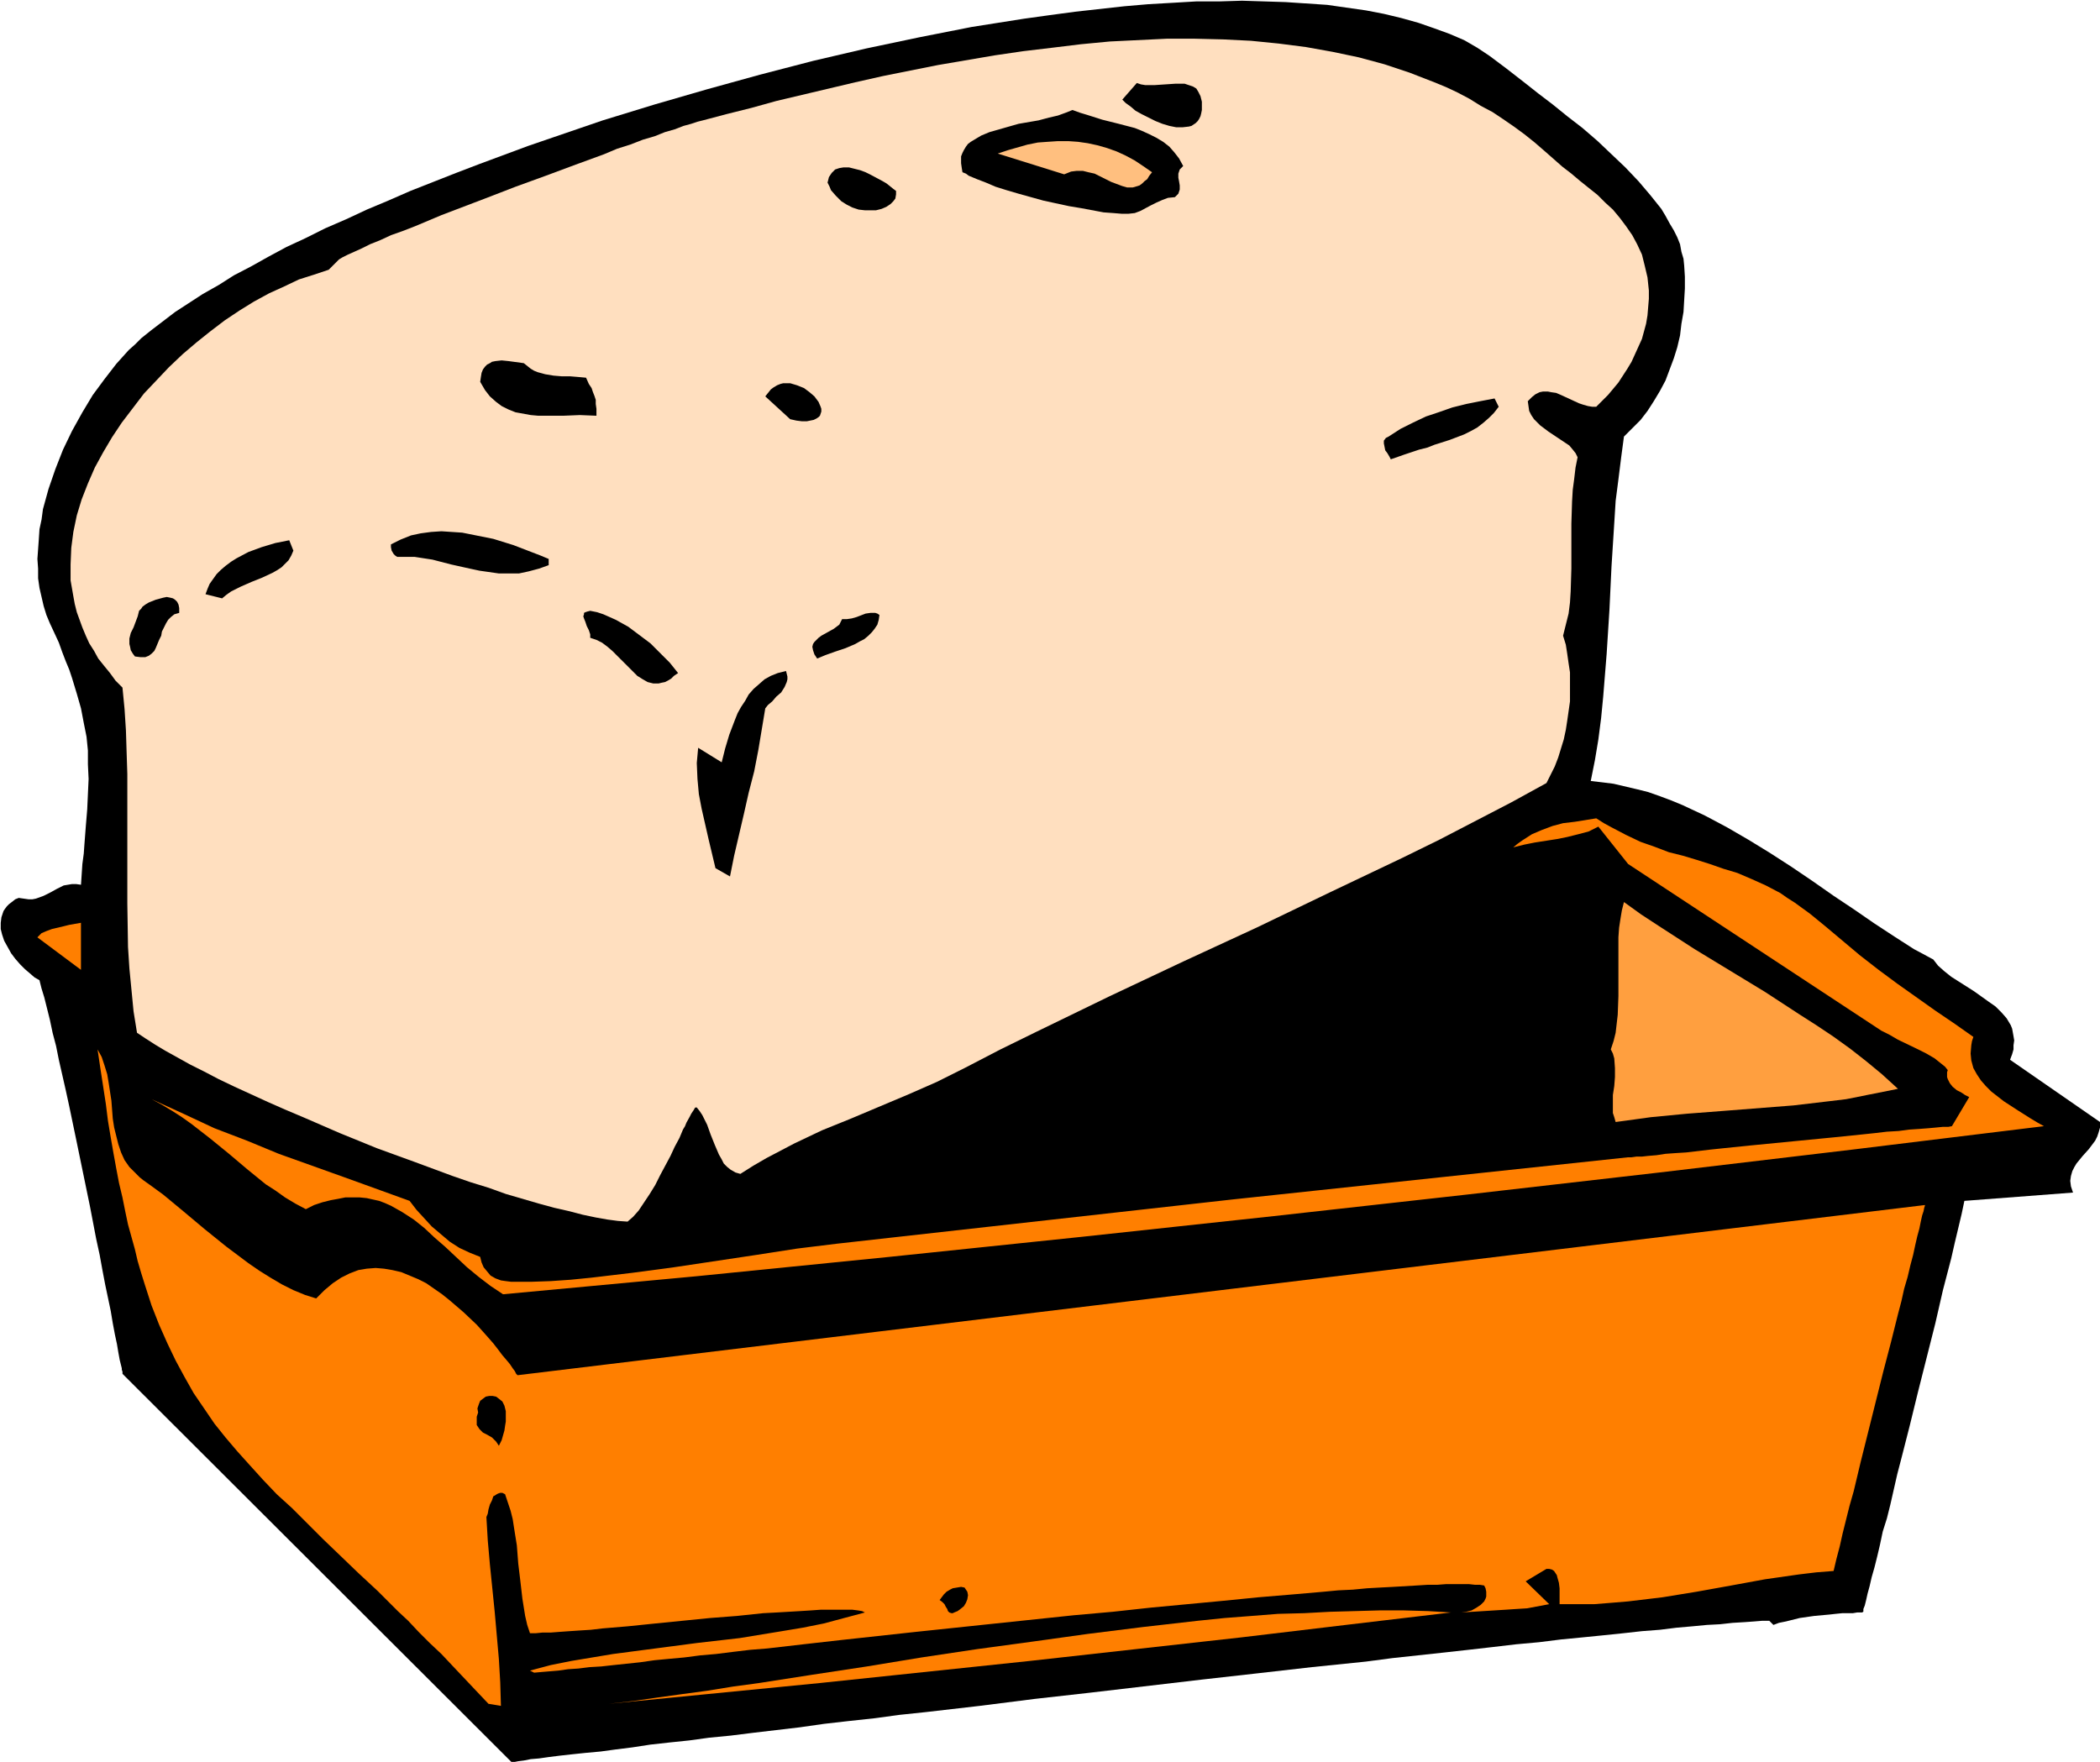 <svg xmlns="http://www.w3.org/2000/svg" fill-rule="evenodd" height="411.564" preserveAspectRatio="none" stroke-linecap="round" viewBox="0 0 3035 2547" width="490.455"><style>.brush1{fill:#000}.pen1{stroke:none}.brush4{fill:#ff7f00}</style><path class="pen1 brush1" d="m2347 631-4 30-4 32-4 31-2 32-4 63-3 63-4 63-5 62-3 31-4 31-5 30-6 30 17 2 16 2 17 4 17 4 16 4 17 6 16 6 17 7 32 15 32 17 31 18 31 19 31 20 31 21 30 21 30 20 29 20 29 19 28 18 28 15 7 9 9 8 10 8 11 7 22 14 21 15 10 7 9 9 7 8 6 10 2 5 2 11 1 6-1 7v6l-2 7-3 8 130 90v8l-2 7-2 6-3 6-9 12-9 10-9 11-3 5-3 6-2 7-1 7 1 8 3 9-157 12-4 19-5 21-5 21-5 22-6 23-6 23-11 48-25 99-12 49-12 47-6 23-5 22-5 22-5 20-6 19-4 19-4 17-4 16-4 14-3 13-3 11-2 9-2 8-2 5v4h-1v1h-8l-6 1h-15l-10 1-9 1-22 2-21 3-20 5-10 2-8 3-6-6h-10l-12 1-14 1-17 1-18 2-19 1-21 2-23 2-24 3-26 2-27 3-29 3-30 3-31 3-32 4-33 3-34 4-35 4-36 4-37 4-37 4-38 5-78 8-79 9-80 9-162 19-80 9-79 10-78 9-38 4-37 5-37 4-35 4-35 5-34 4-34 4-32 4-31 3-29 4-29 3-27 3-26 4-24 3-22 3-22 2-19 2-18 2-16 2-14 2-12 1-10 2-8 1-5 1h-5l-562-561v-3l-1-3v-2l-1-4-2-8-2-11-2-12-3-14-3-16-3-18-4-19-4-19-4-21-4-22-5-23-9-47-20-97-10-48-5-23-5-22-5-22-4-20-5-19-4-19-4-16-4-16-4-13-3-12-7-4-7-6-7-6-7-7-7-8-6-8-5-9-5-9-3-9-2-8v-9l1-8 3-9 2-3 3-4 3-3 4-3 5-4 5-2 7 1 7 1h6l5-1 11-4 10-5 9-5 10-5 6-1 6-1h6l7 1 1-15 1-15 2-15 1-14 2-26 2-24 1-22 1-22-1-21v-20l-2-20-4-20-4-21-6-21-7-23-4-12-5-12-5-13-5-14-6-13-7-15-5-12-4-13-3-13-3-13-2-14v-14l-1-14 1-14 1-14 1-15 3-14 2-15 8-29 10-29 11-28 13-27 15-27 15-25 17-23 17-22 9-10 9-10 9-8 9-9 15-12 17-13 17-13 20-13 20-13 23-13 22-14 25-13 25-14 26-14 28-13 28-14 30-13 30-14 31-13 32-14 33-13 33-13 34-13 35-13 35-13 35-12 73-25 75-23 76-22 76-21 77-20 77-18 76-16 76-15 38-6 38-6 36-5 37-5 36-4 36-4 35-3 35-2 34-2h33l33-1 32 1 31 1 30 2 30 2 28 4 28 4 26 5 25 6 25 7 23 8 22 8 21 9 19 11 18 12 16 12 8 6 18 14 9 7 19 15 21 16 21 17 22 17 22 19 20 19 20 19 19 20 17 20 16 20 6 10 6 11 6 10 5 10 4 10 2 11 3 10 1 10 1 16v17l-1 17-1 17-3 17-2 17-4 17-5 16-6 16-6 16-8 15-9 15-9 14-10 13-12 12-12 12z"/><path class="pen1" style="fill:#ffdfbf" d="M2307 588h-6l-6-1-7-2-6-2-13-6-13-6-7-3-7-1-5-1h-7l-5 1-6 3-5 4-6 6 1 7 1 7 3 6 4 6 9 9 12 9 6 4 6 4 12 8 6 4 5 6 4 5 3 6-3 15-2 17-2 15-1 17-1 32v65l-1 33-1 16-2 16-4 16-4 16 4 13 2 13 2 14 2 13v42l-2 14-2 14-2 13-3 14-4 13-4 13-5 13-6 12-6 12-51 28-52 27-52 27-53 26-105 50-106 51-106 49-106 50-105 51-53 26-52 27-40 20-41 18-83 35-42 17-40 19-40 21-19 11-19 12-7-2-7-4-5-4-5-5-3-6-4-7-6-14-6-15-5-14-7-14-4-6-4-5h-2l-1 1-1 2-2 3-2 3-2 4-5 9-2 5-3 5-5 12-7 13-6 13-15 28-7 14-8 13-8 12-8 12-8 9-8 7-14-1-15-2-17-3-19-4-19-5-22-5-22-6-24-7-24-7-25-9-26-8-26-9-54-20-55-20-54-22-53-23-26-11-25-11-24-11-24-11-23-11-21-11-20-10-18-10-18-10-15-9-14-9-12-8-5-31-3-31-3-31-2-31-1-63v-187l-1-31-1-32-2-31-3-31-10-10-8-11-9-11-8-10-6-11-7-11-5-11-5-12-4-11-4-11-3-12-2-11-4-23v-23l1-24 3-23 5-24 7-23 9-23 10-23 12-22 13-22 14-21 16-21 16-21 18-19 18-19 20-19 20-17 20-16 21-16 21-14 21-13 22-12 22-10 21-10 22-7 21-7 15-15 5-3 8-4 9-4 11-5 12-6 15-6 15-7 17-6 18-7 19-8 19-8 21-8 42-16 44-17 44-16 43-16 41-15 19-8 19-6 18-7 17-5 15-6 14-4 13-5 11-3 9-3 8-2 34-9 36-9 36-10 38-9 38-9 38-9 40-9 40-8 40-8 41-7 41-7 41-6 42-5 41-5 42-4 41-2 41-2h41l41 1 40 2 40 4 39 5 39 7 38 8 37 10 36 12 36 14 17 7 17 8 17 9 16 10 17 9 15 10 16 11 15 11 15 12 15 13 25 22 13 10 13 11 25 20 11 11 11 10 10 12 9 12 9 13 7 13 7 15 4 16 4 17 2 19v12l-1 12-1 12-2 12-3 11-3 11-5 11-5 11-5 11-6 10-13 20-15 18-17 17z"/><path class="pen1 brush1" d="m1622 144 21-24 6 2 6 1h14l15-1 15-1h13l6 2 6 2 5 3 3 5 3 6 2 8v12l-1 5-1 4-2 4-2 3-3 3-6 4-4 1-9 1h-9l-10-2-10-3-10-4-10-5-10-5-9-5-7-6-7-5-5-5zm88 96-3 3-2 2-1 3-1 3v6l1 5 1 6v6l-1 3-1 3-2 2-3 3-10 1-8 3-9 4-8 4-15 8-8 3-9 1h-10l-12-1-14-1-16-3-16-3-18-3-37-8-36-10-17-5-16-5-14-6-13-5-12-5-4-3-5-2-1-6-1-7v-10l2-5 2-4 3-5 3-4 4-3 5-3 10-6 12-5 14-4 28-8 29-5 15-4 13-3 11-4 10-4 11 4 10 3 22 7 12 3 12 3 23 6 10 4 11 5 10 5 10 6 9 7 7 8 7 9 6 11z"/><path class="pen1" style="fill:#ffbf7f" d="m1665 249-4 5-3 5-4 3-3 3-4 3-3 1-7 2h-8l-7-2-8-3-8-3-8-4-8-4-8-4-9-2-8-2h-9l-8 1-5 2-5 2-96-30 15-5 14-4 14-4 15-3 14-1 15-1h15l14 1 14 2 14 3 14 4 14 5 13 6 13 7 12 8 13 9z"/><path class="pen1 brush1" d="M1295 276v5l-1 6-3 4-4 4-6 4-7 3-8 2h-16l-9-1-9-3-8-4-8-5-8-8-7-8-2-5-3-6 1-4 1-4 2-3 2-3 5-5 6-2 6-1h8l8 2 8 2 8 3 8 4 15 8 7 4 5 4 5 4 4 3zM847 546l4 9 4 6 2 6 2 5 2 6v6l1 7v10l-24-1-24 1h-36l-11-1-11-2-11-2-10-4-10-5-8-6-9-8-7-9-7-12 1-7 1-6 2-5 3-4 3-3 4-2 3-2 5-1 9-1 10 1 22 3 5 4 5 4 5 3 5 2 11 3 12 2 12 1h12l12 1 11 1zm295 60-36-33 4-5 4-5 4-3 5-3 5-2 4-1h10l10 3 10 4 8 6 7 6 6 8 3 7 1 3v4l-1 3-1 3-2 2-3 2-4 2-5 1-5 1h-7l-8-1-9-2zm1024-18-7 9-7 7-8 7-9 7-9 5-10 5-21 8-22 7-10 4-12 3-21 7-20 7-2-4-3-5-3-4-1-5-1-5v-4l3-4 2-1 2-1 17-11 18-9 19-9 18-6 20-7 20-5 20-4 21-4 6 12zM793 808v9l-14 5-15 4-14 3h-29l-14-2-14-2-14-3-27-6-27-7-13-2-13-2h-25l-3-2-2-2-3-5-1-5v-4l14-7 15-6 14-3 15-2 15-1 15 1 15 1 15 3 15 3 15 3 29 9 26 10 13 5 12 5zm-369-12-3 7-4 7-5 5-5 5-6 4-7 4-15 7-15 6-16 7-14 7-7 5-6 5-24-6 3-8 3-7 5-7 5-7 6-6 7-6 8-6 8-5 17-9 19-7 20-6 20-4 6 15zm-165 90-7 2-5 4-4 4-3 5-6 12-1 6-3 6-5 12-2 4-4 4-4 3-5 2h-7l-8-1-3-4-3-5-1-5-1-4v-8l2-8 4-8 3-8 3-8 2-8 3-3 2-3 4-3 5-3 10-4 11-3 5-1 5 1 4 1 3 2 3 3 2 4 1 5v7zm721 87-6 4-4 4-5 3-4 2-5 1-4 1h-8l-8-2-7-4-8-5-7-7-14-14-15-15-7-6-8-6-8-4-9-3v-5l-2-6-3-6-2-6-2-5-1-3 1-3v-2l2-1 3-1 4-1 10 2 9 3 18 8 18 10 16 12 16 12 14 14 14 14 12 15zm291-84-1 7-2 7-4 6-4 5-5 5-6 5-6 3-7 4-14 6-15 5-14 5-12 5-4-6-2-6-1-5 1-4 2-3 3-3 3-3 4-3 9-5 9-5 4-3 4-3 2-4 2-4h7l7-1 7-2 13-5 7-1h7l3 1 3 2zm-135 81 1 4 1 4v4l-1 4-3 7-5 8-7 6-6 7-6 5-4 5-5 30-5 30-6 31-8 31-7 31-7 30-7 30-6 30-21-12-10-42-10-44-4-21-2-22-1-23 1-11 1-11 34 21 5-20 6-20 8-21 4-10 5-9 6-9 5-9 7-8 8-7 8-7 9-5 10-4 12-3z"/><path class="pen1 brush4" d="m2852 1499-2 6-1 6-1 12 1 10 3 11 5 9 6 9 7 8 8 8 9 7 9 7 20 13 19 12 10 6 9 5-278 34-278 33-279 32-278 31-278 30-278 29-279 28-279 26-18-12-17-13-17-14-16-15-16-15-15-13-15-14-15-12-17-11-16-9-9-4-8-3-9-2-9-2-10-1h-21l-10 2-11 2-12 3-12 4-12 6-15-8-15-9-14-10-14-9-27-22-26-22-27-22-27-21-14-10-14-9-15-9-15-8 46 21 45 21 47 18 46 19 95 34 94 34 10 13 11 12 11 12 13 11 13 11 14 9 15 7 15 6 2 8 3 7 5 6 5 6 7 4 8 3 7 1 8 1h28l29-1 29-2 30-3 59-7 60-8 120-18 58-9 57-7 286-32 286-32 572-61h5l7-1h8l9-1 12-1 13-2 14-1 16-1 17-2 17-2 19-2 39-4 41-4 41-4 41-4 39-4 19-2 17-2 17-1 15-2 15-1 13-1 11-1 10-1h8l5-1 25-42-6-3-6-4-6-3-6-5-4-5-3-6-1-3v-7l1-3-4-5-5-4-10-8-12-7-14-7-27-13-12-7-12-6-366-241-43-54-14 7-15 4-16 4-15 3-32 5-15 3-16 4 6-5 7-5 14-9 14-6 16-6 15-4 17-2 31-5 11 7 11 6 21 11 21 10 20 7 21 8 20 5 20 6 19 6 20 7 20 6 21 9 20 9 21 11 10 7 11 7 11 8 11 8 11 9 11 9 25 21 25 21 27 21 27 20 55 39 28 19 27 19z"/><path class="pen1" style="fill:#ff9f3f" d="m2743 1574-25 5-25 5-25 5-25 3-51 6-51 4-51 4-52 4-52 5-51 7-2-7-2-6v-26l2-13 1-13v-13l-1-14-2-7-3-6 4-12 3-12 3-26 1-27v-85l1-14 2-13 2-12 3-12 25 18 26 17 51 33 51 31 51 31 49 32 25 16 24 16 25 18 23 18 23 19 23 21z"/><path class="pen1 brush4" d="m54 1355 6-6 7-3 8-3 17-4 8-2 17-3v68l-63-47zm403 522 12-12 12-10 12-8 12-6 13-5 12-2 13-1 12 1 12 2 13 3 12 5 12 5 12 6 23 16 10 8 21 18 19 18 9 10 8 9 7 8 7 9 6 8 6 7 5 6 4 6 3 4 2 4 2 2 2034-246v1l-1 3-1 5-2 6-2 9-2 10-3 11-3 13-3 14-4 15-4 17-5 17-4 18-5 19-5 20-5 20-11 42-11 44-22 88-10 42-6 21-5 20-5 20-4 18-5 19-4 17-25 2-25 3-49 7-49 9-50 9-49 8-50 6-24 2-25 2h-50v-23l-1-8-2-7-1-4-2-3-2-3-3-2-4-1h-4l-30 18 34 33-16 3-16 3-16 1-15 1-32 2-32 2 7-1 8-2 7-4 6-4 5-5 2-4 1-3v-7l-1-5-2-4-6-1h-7l-9-1h-33l-13 1h-14l-16 1-17 1-17 1-19 1-18 1-21 2-21 1-21 2-23 2-23 2-24 2-24 2-50 5-53 5-53 5-55 6-56 5-57 6-114 12-57 6-55 6-55 6-53 6-52 6-25 2-25 3-24 3-23 2-23 3-22 2-21 2-21 3-19 2-19 2-18 2-17 1-16 2-15 1-14 2-12 1-12 1-11 1-6-3 30-8 30-6 30-5 30-5 61-8 61-8 61-7 61-10 30-5 30-6 30-8 30-8-4-2-6-1-8-1h-46l-14 1-16 1-17 1-17 1-19 1-38 4-39 3-40 4-40 4-39 4-36 3-17 2-16 1-15 1-14 1-13 1h-12l-10 1h-8l-4-12-3-13-4-25-3-26-3-25-2-26-4-25-2-13-3-12-4-12-4-12-4-2h-3l-3 1-2 1-3 2-2 1-2 6-3 6-2 7-1 6-2 5 2 34 3 34 7 69 6 68 2 34 1 34-18-3-18-19-17-18-17-18-16-17-17-16-16-16-15-16-15-14-15-15-14-14-28-26-26-25-25-24-23-23-22-22-22-20-20-21-19-21-18-20-17-20-16-20-15-22-15-22-13-23-13-24-12-25-12-27-11-28-10-31-5-16-5-17-4-17-5-18-5-18-4-19-4-20-5-21-4-21-4-22-4-23-4-24-3-24-4-26-4-26-4-27 6 11 4 12 4 13 2 12 4 26 2 26 2 13 3 12 3 12 4 12 5 11 7 10 10 10 5 5 5 4 14 10 15 11 29 24 31 26 31 25 32 24 16 11 16 10 17 10 16 8 17 7 16 5z"/><path class="pen1 brush1" d="m721 2090-2-3-2-3-6-6-7-4-6-3-5-5-2-3-2-3v-12l2-6-1-6 2-6 2-5 4-3 4-3 5-1h5l5 1 4 3 5 4 3 6 2 8v15l-1 6-1 7-2 7-2 7-4 8zm673 205 2 3 2 3 1 5-1 6-2 5-3 5-5 4-4 3-5 2-2 1h-2l-3-1-2-2-1-3-2-3-2-4-3-3-4-3 3-4 3-4 4-4 5-3 4-2 6-1 6-1 5 1z"/><path class="pen1 brush4" d="m2097 2331-152 18-151 18-305 34-304 32-305 30 35-4 35-5 36-5 37-5 37-6 37-5 77-12 79-12 79-13 80-12 81-11 79-11 80-10 79-9 39-4 39-3 38-3 38-1 37-2 36-1 36-1h35l35 1 33 2z"/></svg>
